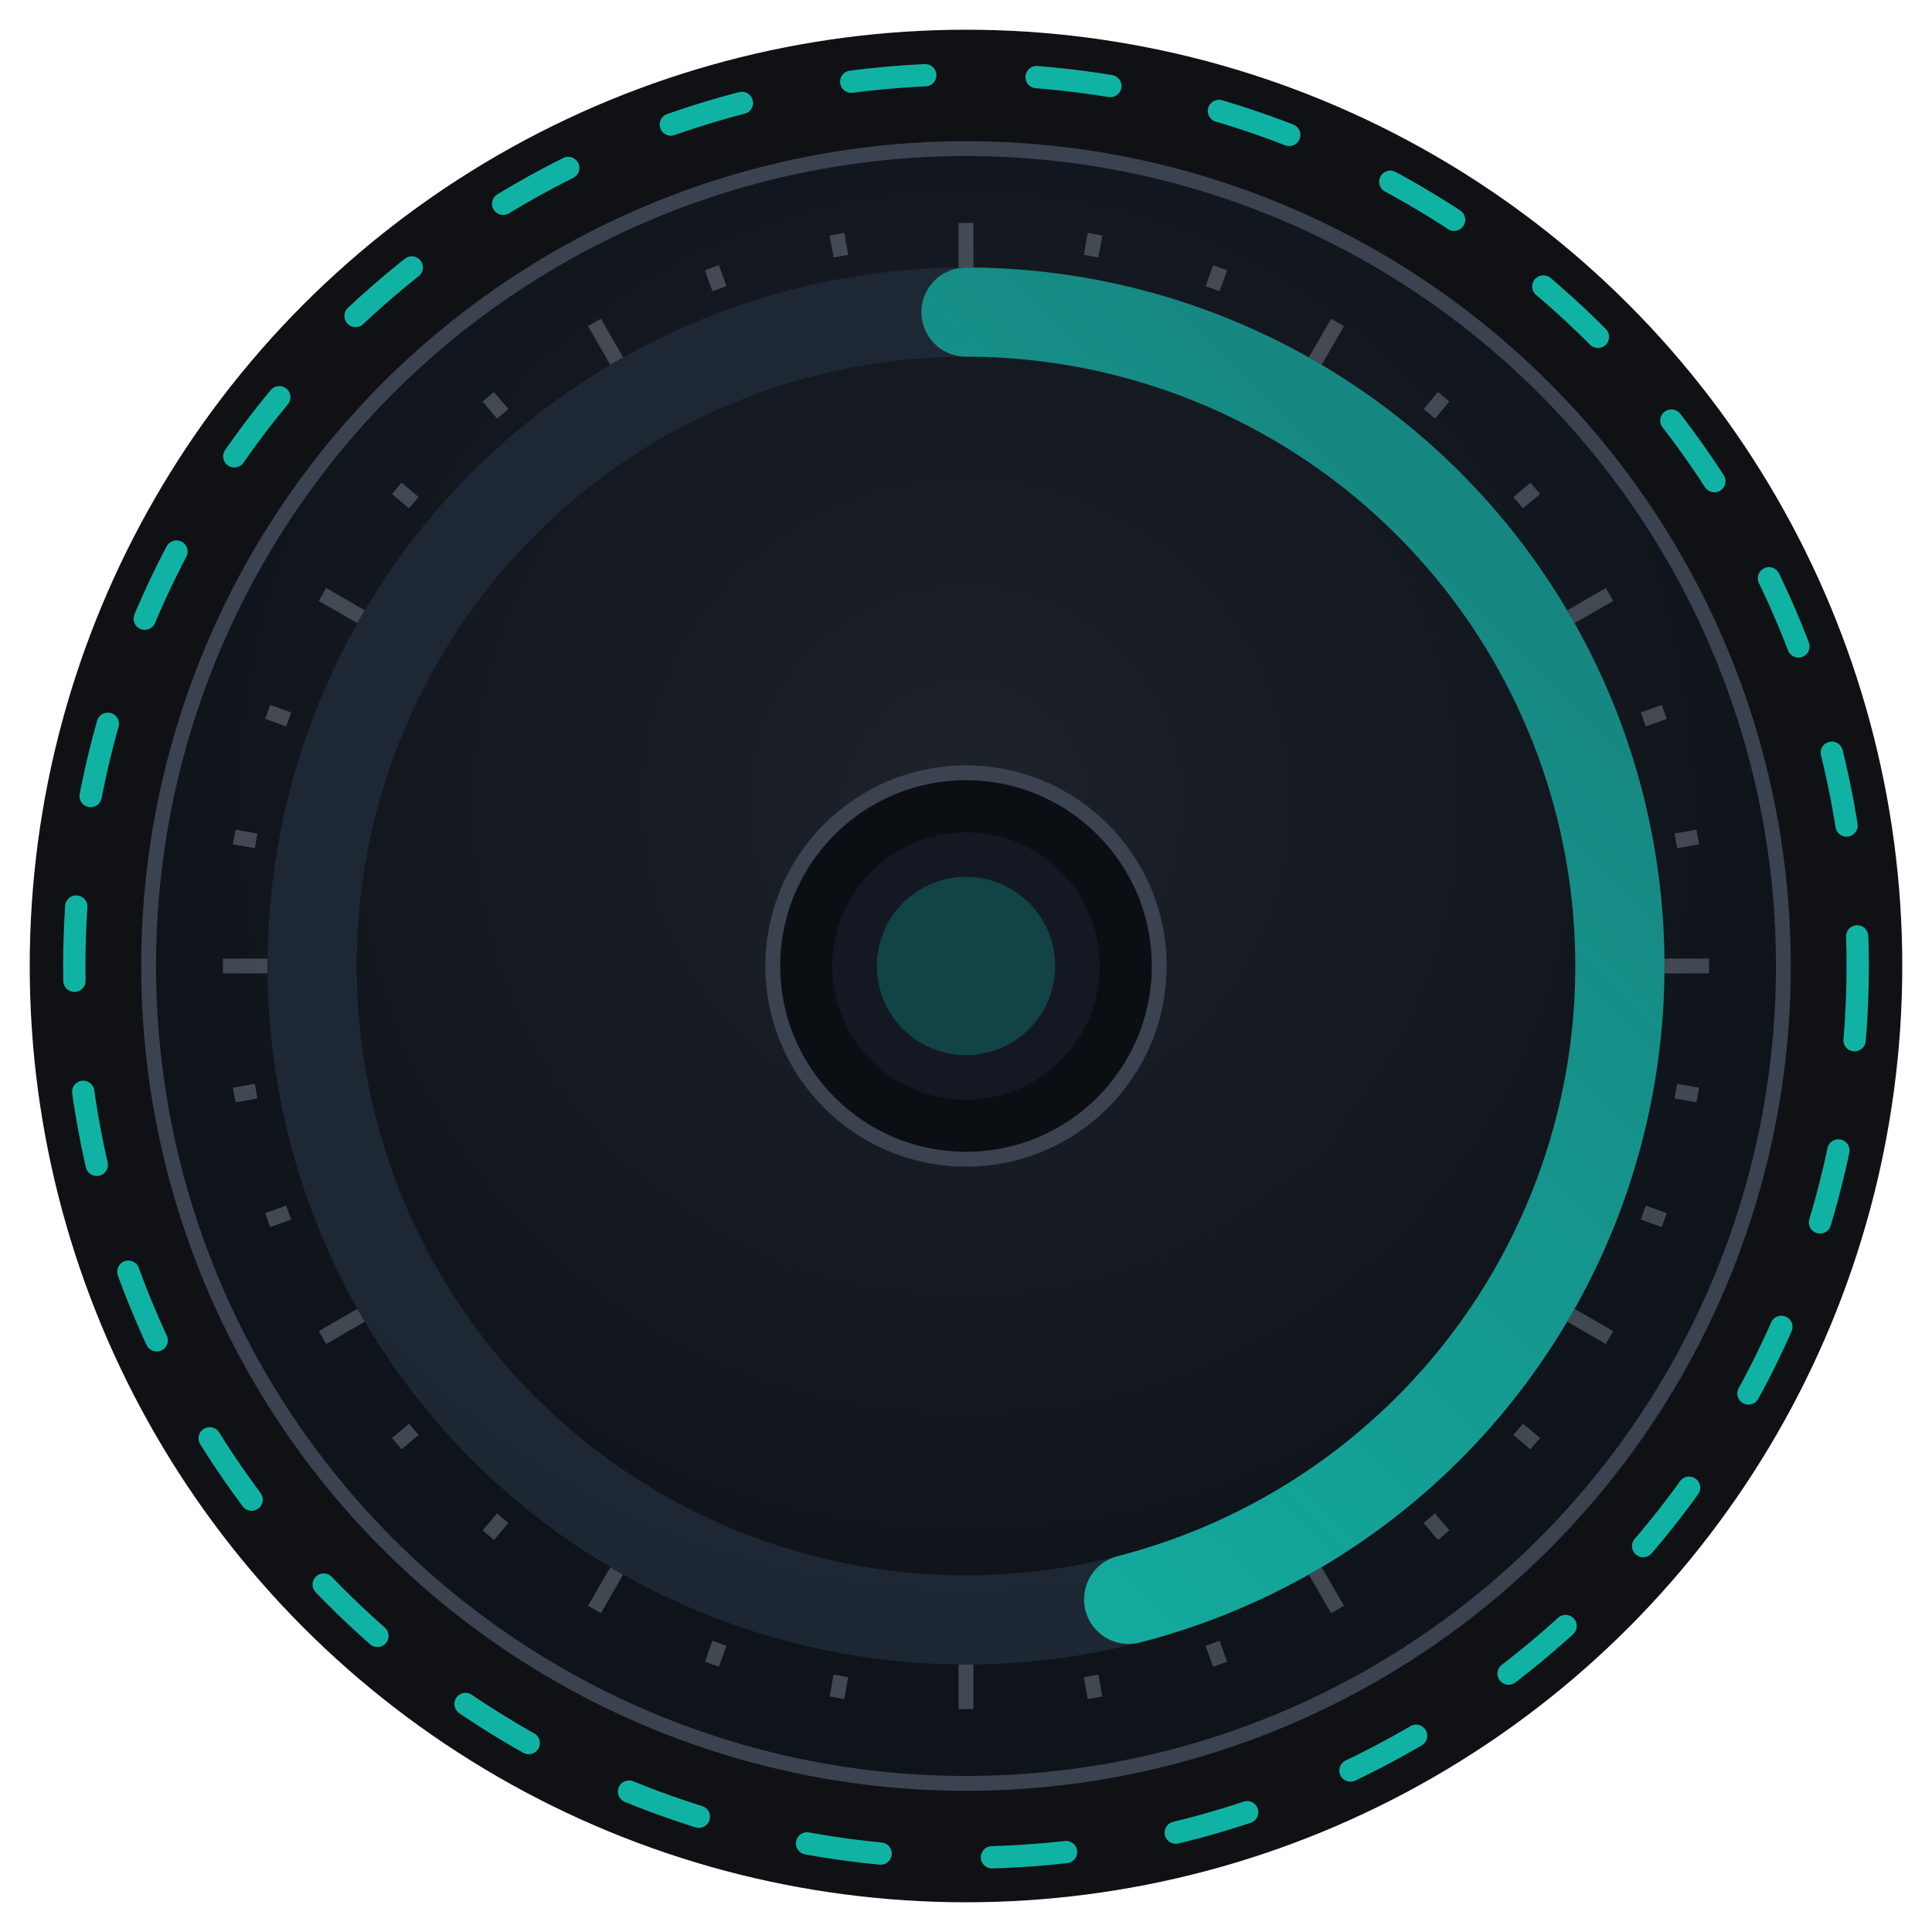 <svg xmlns="http://www.w3.org/2000/svg" width="260" height="260" viewBox="0 0 260 260">
  <defs>
    <radialGradient id="faceGrad" cx="50%" cy="40%">
      <stop offset="0%" stop-color="#1d222b" />
      <stop offset="100%" stop-color="#0f131a" />
    </radialGradient>
    <linearGradient id="accentGrad" x1="0" y1="0" x2="1" y2="1">
      <stop offset="0%" stop-color="#11c5b3" stop-opacity="0.95"/>
      <stop offset="100%" stop-color="#11c5b3" stop-opacity="0.55"/>
    </linearGradient>
    <filter id="softShadow" x="-50%" y="-50%" width="200%" height="200%">
      <feDropShadow dx="0" dy="2" stdDeviation="3" flood-color="#000" flood-opacity="0.45"/>
    </filter>
    <style>
      @keyframes spin {
        from { transform: rotate(0deg);}
        to   { transform: rotate(360deg);}
      }
      .rim {
        animation: spin 9s linear infinite;
        transform-origin: 130.0px 130.0px;
      }
      .label { font: 700 14px/1 ui-sans-serif, system-ui, -apple-system, "Segoe UI", Roboto; fill: #e5e7eb; text-anchor: middle; }
      .percent { font: 800 24px/1 ui-sans-serif, system-ui, -apple-system, "Segoe UI", Roboto; fill: #e5e7eb; text-anchor: middle; }
      .subtle { font: 500 11px/1 ui-sans-serif, system-ui, -apple-system, "Segoe UI", Roboto; fill: #9ca3af; text-anchor: middle; letter-spacing: .02em; }
    </style>
  </defs>

  <!-- Background circle -->
  <circle cx="130.0" cy="130.0" r="126.0" fill="#0F1115" filter="url(#softShadow)" />

  <!-- Rotating rim (dashed) -->
  <g class="rim">
    <circle cx="130.0" cy="130.0" r="120.0" fill="none" stroke="#11c5b3" stroke-width="3"
            stroke-dasharray="10 15" stroke-linecap="round" opacity="0.9"/>
  </g>

  <!-- Main face -->
  <circle cx="130.0" cy="130.0" r="110.0" fill="url(#faceGrad)" stroke="#3b4250" stroke-width="2" />

  <!-- Tick marks (every 10 degrees) -->
  <g opacity="0.55" stroke="#6b7280" stroke-width="2">
  <line x1="224.00" y1="130.00" x2="230.00" y2="130.00"/>
<line x1="225.53" y1="146.84" x2="228.48" y2="147.36"/>
<line x1="221.15" y1="163.18" x2="223.97" y2="164.20"/>
<line x1="211.41" y1="177.00" x2="216.60" y2="180.00"/>
<line x1="204.31" y1="192.35" x2="206.60" y2="194.28"/>
<line x1="192.35" y1="204.31" x2="194.28" y2="206.60"/>
<line x1="177.00" y1="211.41" x2="180.00" y2="216.60"/>
<line x1="163.18" y1="221.15" x2="164.20" y2="223.97"/>
<line x1="146.84" y1="225.53" x2="147.36" y2="228.48"/>
<line x1="130.00" y1="224.00" x2="130.00" y2="230.00"/>
<line x1="113.16" y1="225.53" x2="112.64" y2="228.48"/>
<line x1="96.82" y1="221.15" x2="95.80" y2="223.97"/>
<line x1="83.00" y1="211.41" x2="80.00" y2="216.60"/>
<line x1="67.65" y1="204.31" x2="65.72" y2="206.60"/>
<line x1="55.69" y1="192.35" x2="53.40" y2="194.28"/>
<line x1="48.59" y1="177.00" x2="43.40" y2="180.00"/>
<line x1="38.85" y1="163.18" x2="36.03" y2="164.20"/>
<line x1="34.47" y1="146.84" x2="31.52" y2="147.36"/>
<line x1="36.00" y1="130.00" x2="30.00" y2="130.00"/>
<line x1="34.47" y1="113.16" x2="31.52" y2="112.64"/>
<line x1="38.85" y1="96.82" x2="36.03" y2="95.80"/>
<line x1="48.59" y1="83.00" x2="43.40" y2="80.00"/>
<line x1="55.69" y1="67.65" x2="53.40" y2="65.72"/>
<line x1="67.65" y1="55.69" x2="65.72" y2="53.40"/>
<line x1="83.00" y1="48.59" x2="80.00" y2="43.40"/>
<line x1="96.82" y1="38.85" x2="95.80" y2="36.03"/>
<line x1="113.16" y1="34.47" x2="112.64" y2="31.52"/>
<line x1="130.00" y1="36.00" x2="130.00" y2="30.00"/>
<line x1="146.84" y1="34.47" x2="147.36" y2="31.52"/>
<line x1="163.18" y1="38.85" x2="164.20" y2="36.03"/>
<line x1="177.00" y1="48.59" x2="180.00" y2="43.40"/>
<line x1="192.35" y1="55.69" x2="194.28" y2="53.40"/>
<line x1="204.31" y1="67.65" x2="206.60" y2="65.72"/>
<line x1="211.41" y1="83.00" x2="216.60" y2="80.00"/>
<line x1="221.15" y1="96.82" x2="223.97" y2="95.80"/>
<line x1="225.53" y1="113.16" x2="228.48" y2="112.64"/>
</g>

  <circle cx="130.0" cy="130.0" r="88.0" fill="none" stroke="#1f2937" stroke-width="12" stroke-linecap="round" opacity="0.9"/>
  <!-- Percent ring (accent) -->
  <circle cx="130.0" cy="130.0" r="88.0" fill="none" stroke="url(#accentGrad)" stroke-width="12" 
          stroke-dasharray="254.34 298.58" 
          stroke-linecap="round" transform="rotate(-90 130.0 130.0)"/>
    
  <circle cx="130.0" cy="130.0" r="26" fill="#0b0e13" stroke="#3b4250" stroke-width="2"/>
  <circle cx="130.0" cy="130.0" r="18" fill="#131823" />
  <circle cx="130.0" cy="130.0" r="12" fill="#11c5b3" opacity="0.25" />


</svg>
